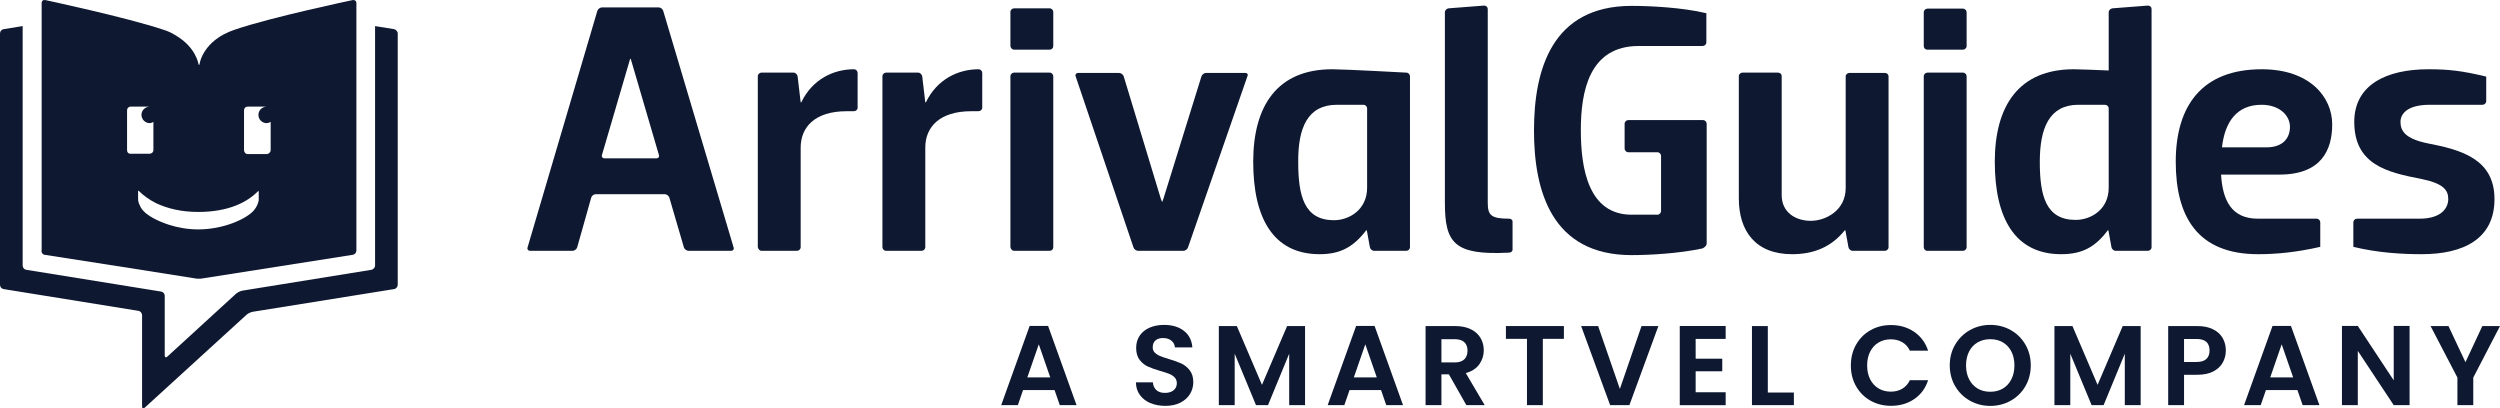 <?xml version="1.0" encoding="UTF-8"?>
<svg id="Capa_2" data-name="Capa 2" xmlns="http://www.w3.org/2000/svg" viewBox="0 0 816.5 133.39">
  <defs>
    <style>
      .cls-1 {
        fill: #0e1931;
        stroke-width: 0px;
      }
    </style>
  </defs>
  <g id="Layer_1" data-name="Layer 1">
    <g>
      <g>
        <path class="cls-1" d="M492.9,71.42c-5.9,0-7-1.1-7-5.2V2.92c0-.6-.5-1.1-1.2-1.1l-11.6.9c-.6.1-1.2.6-1.2,1.3v62.2c0,13.1,3,17.2,20.8,16.3.8,0,1.3-.4,1.3-1v-8.9c.1-.7-.4-1.2-1.1-1.2Z"/>
        <path class="cls-1" d="M406.7,23.82h-12.8c-.6,0-1.3.5-1.5,1.1l-12.4,39.9c-.2.6-.4,1.1-.4,1.1-.1,0-.3-.5-.5-1.1l-12.1-39.9c-.2-.6-.9-1.1-1.5-1.1h-13.4c-.6,0-1,.5-.8,1.1l18.9,55.9c.2.6.9,1.1,1.5,1.1h14.8c.6,0,1.3-.5,1.5-1.1l19.4-55.9c.3-.6,0-1.1-.7-1.1Z"/>
        <path class="cls-1" d="M431,83.02c6.7,0,11-2.3,15.2-7.8h.2l1,5.5c.1.6.7,1.2,1.4,1.2h10.5c.6,0,1.2-.5,1.2-1.2V24.92c0-.6-.5-1.2-1.2-1.2,0,0-20.1-1.1-24.2-1.1-18,0-25.8,12-25.8,30.2,0,18.2,6.4,30.2,21.7,30.2ZM436.6,34.22h8.7c.6,0,1.2.5,1.2,1.2v25.9c0,7.2-5.9,10.6-10.8,10.6-9.8,0-11.7-8-11.7-19-.1-11.2,3.1-18.7,12.6-18.7Z"/>
        <path class="cls-1" d="M629.4,81.92h11.7c.6,0,1.2-.5,1.2-1.2V24.92c0-.6-.5-1.2-1.2-1.2h-11.6c-.6,0-1.2.5-1.2,1.2v55.8c0,.6.5,1.2,1.1,1.2Z"/>
        <path class="cls-1" d="M585.3,83.02c7,0,12.8-2.3,17.2-7.8h.2l1,5.5h0c.1.6.7,1.2,1.4,1.2h10.5c.6,0,1.2-.5,1.2-1.2V24.92c0-.6-.5-1.1-1.2-1.1h-11.6c-.6,0-1.2.5-1.2,1.1v36.5c0,7.3-6.5,10.7-11.4,10.7s-9.5-2.7-9.5-8.4V24.82c0-.6-.5-1.1-1.2-1.1h-11.6c-.6,0-1.2.5-1.2,1.1v40c0,10.6,5.4,18.2,17.4,18.2Z"/>
        <path class="cls-1" d="M557.4,79.52v-39.1c0-.6-.5-1.2-1.2-1.2h-24.4c-.6,0-1.2.5-1.2,1.2v8.1c0,.6.5,1.2,1.2,1.2h9.5c.6,0,1.2.5,1.2,1.2v18c0,.6-.5,1.2-1.2,1.2h-8.4c-14.1,0-16.6-15-16.6-27.6s2.7-27.5,18.9-27.5h20.9c.6,0,1.2-.5,1.2-1.2V4.32c-7.9-1.9-18.5-2.4-24.4-2.4-26.1,0-31.9,20.9-31.9,40.7s5.8,40.7,31.9,40.7c5.6,0,15.4-.5,23.2-2.2.7-.4,1.3-.9,1.3-1.6Z"/>
        <path class="cls-1" d="M629.4,16.22h11.7c.6,0,1.2-.5,1.2-1.2V4.02c0-.6-.5-1.2-1.2-1.2h-11.6c-.6,0-1.2.5-1.2,1.2v11c0,.7.5,1.2,1.1,1.2Z"/>
        <path class="cls-1" d="M737.5,83.02c5.9,0,12.4-.6,20.3-2.4v-8c0-.6-.5-1.2-1.2-1.2h-19.2c-8.6,0-11.5-6-12-14.4h19.1c13.7,0,17.2-8.1,17.2-16.4,0-8.9-7.3-18-23-18-19.6,0-28.1,12-28.1,30.2s7.3,30.2,26.9,30.2ZM738.6,34.22c5.9,0,9.3,3.5,9.3,7.2,0,3.5-2.1,6.7-7.7,6.7h-14.5c.9-8.1,4.7-13.9,12.9-13.9Z"/>
        <path class="cls-1" d="M224.9,81.92h13.9c.6,0,1-.5.8-1.1L216.6,3.52c-.2-.6-.8-1.1-1.5-1.1h-18.5c-.6,0-1.3.5-1.5,1.1l-22.8,77.3c-.2.6.2,1.1.8,1.1h13.9c.6,0,1.3-.5,1.5-1.1l4.6-16.3c.2-.6.8-1.1,1.5-1.1h22.5c.6,0,1.3.5,1.5,1.1l4.8,16.4c.2.5.9,1,1.5,1ZM214.4,51.72h-17c-.6,0-1-.5-.8-1.1l9.2-31.4h.2l9.2,31.4c.2.6-.2,1.1-.8,1.1Z"/>
        <path class="cls-1" d="M331.2,81.92h11.6c.7,0,1.2-.5,1.2-1.2V24.92c0-.6-.5-1.2-1.2-1.2h-11.6c-.6,0-1.2.5-1.2,1.2v55.8c.1.6.6,1.2,1.2,1.2Z"/>
        <path class="cls-1" d="M320.8,35.22v-11.4c0-.6-.5-1.2-1.2-1.2-6.7,0-13.6,3.3-17.2,10.8h-.2l-1-8.5c-.1-.6-.7-1.2-1.3-1.2h-10.5c-.6,0-1.2.5-1.2,1.2v55.8c0,.6.5,1.2,1.2,1.2h11.6c.6,0,1.2-.5,1.2-1.2v-32.5c0-6.6,4.5-11.9,15.1-11.9h2.3c.6,0,1.2-.5,1.2-1.1Z"/>
        <path class="cls-1" d="M248.7,81.92h11.6c.6,0,1.2-.5,1.2-1.2v-32.5c0-6.6,4.5-11.9,15.1-11.9h2.3c.6,0,1.2-.5,1.2-1.1h0v-11.4c0-.6-.5-1.2-1.2-1.2-6.7,0-13.6,3.3-17.2,10.8h-.2l-1-8.5c-.1-.6-.7-1.2-1.3-1.2h-10.5c-.6,0-1.2.5-1.2,1.2v55.8c.1.6.6,1.2,1.2,1.2Z"/>
        <path class="cls-1" d="M331.2,16.22h11.6c.7,0,1.2-.5,1.2-1.2V3.92c0-.6-.5-1.2-1.2-1.2h-11.6c-.6,0-1.2.5-1.2,1.2v11.1c.1.7.6,1.2,1.2,1.2Z"/>
        <path class="cls-1" d="M814.7,65.02c0-13.1-10.9-16.1-21.8-18.2-7.4-1.5-8.9-4.1-8.9-7,0-2.5,2-5.6,9.6-5.6h17.2c.6,0,1.2-.5,1.2-1.2v-8c-7.9-1.9-12.2-2.4-18.9-2.4-13.6,0-24.2,5-24.2,17.2,0,14,10.9,16.5,21.8,18.6,7.4,1.5,8.9,3.7,8.9,6.6,0,2.7-2,6.4-9.4,6.4h-20.4c-.6,0-1.2.5-1.2,1.2v8c7.8,1.9,15.6,2.4,22.3,2.4,13.7,0,23.8-5,23.8-18Z"/>
        <path class="cls-1" d="M688.4,75.22h.2l1,5.5c.1.6.7,1.2,1.4,1.2h10.5c.6,0,1.2-.5,1.2-1.2V2.92c0-.6-.5-1.1-1.2-1.1l-11.6.9c-.6.1-1.2.6-1.2,1.3v19c-4.9-.2-9.6-.4-11.4-.4-18,0-25.8,12-25.8,30.2s6.4,30.2,21.7,30.2c6.8,0,11.1-2.3,15.2-7.8ZM677.9,71.82c-9.8,0-11.7-8-11.7-19s3.1-18.6,12.6-18.6h8.7c.6,0,1.2.5,1.2,1.2v25.9c0,7.2-5.9,10.5-10.8,10.5Z"/>
      </g>
      <g>
        <path class="cls-1" d="M128.7,9.52l-6.2-1v78.2c0,.7-.6,1.3-1.2,1.4l-42.1,6.8c-.7.1-1.6.6-2.1,1l-22.4,20.5c-.5.5-.9.3-.9-.4v-19.4c0-.7-.5-1.3-1.2-1.4l-44-7.1c-.7-.1-1.2-.7-1.2-1.4V8.52l-6.2,1c-.7.1-1.2.7-1.2,1.4v82.1c0,.7.5,1.3,1.2,1.4l44,7.1c.7.1,1.2.8,1.2,1.4v29.8c0,.7.4.9.9.4l33.2-30.3c.5-.5,1.5-.9,2.1-1l46.1-7.4c.7-.1,1.2-.8,1.2-1.4V10.92c0-.6-.6-1.3-1.2-1.4Z"/>
        <path class="cls-1" d="M14.6,83.22l27.6,4.3,21.5,3.4c.3.1.7.1,1.2.1s.9,0,1.3-.1l49-7.7c.7-.1,1.2-.7,1.2-1.4V1.02c0-.7-.5-1.1-1.2-1,0,0-26.7,5.6-38.6,9.7-10.4,3.5-11.4,11.1-11.4,11.1-.1.5-.2.4-.3.3h0c0-.1-.1-.1-.1-.3,0,0-.8-5.2-7-9-.3-.2-.6-.4-1-.6h0c-1-.6-2.1-1.1-3.4-1.5C41.5,5.72,14.8.02,14.8.02h-.5c-.2,0-.4.2-.5.3-.1.2-.2.4-.2.6v80.7c-.2.8.3,1.5,1,1.6ZM79.7,36.02c0-.7.5-1.2,1.2-1.2h6.1c-1.4.1-2.6,1.2-2.6,2.7s1.2,2.7,2.7,2.7c.4,0,.9-.2,1.3-.4v9.2c0,.7-.6,1.3-1.3,1.3h-6.2c-.7,0-1.2-.6-1.2-1.3v-13ZM64.8,69.22h0q.1-.1,0,0c9.7,0,15.9-3.1,19.5-6.8h.2v2.8c0,.9-.7,2.5-1.6,3.5-2.3,2.7-9.8,6.2-18.1,6.2h-.1c-3.4,0-6.7-.6-9.5-1.5-4-1.3-7.2-3.1-8.6-4.8-.5-.6-.9-1.3-1.2-2.1-.2-.5-.3-1-.3-1.4v-2.8h.2c1.5,1.5,3.4,2.9,5.8,4.1,3.7,1.7,8.1,2.8,13.7,2.8ZM41.5,36.02c0-.7.5-1.2,1.2-1.2h6.1c-1.4.1-2.6,1.2-2.6,2.7,0,.7.3,1.4.8,1.9s1.2.8,1.9.8c.3,0,.5-.1.8-.2.1-.1.3-.1.4-.2v9.2c0,.7-.6,1.2-1.3,1.2h-6.2c-.2,0-.4-.1-.5-.1-.4-.2-.6-.6-.6-1.1v-13h0Z"/>
      </g>
      <g>
        <path class="cls-1" d="M344.42,127.4h-10.29l-1.7,4.92h-5.44l9.29-25.86h6.03l9.29,25.86h-5.48l-1.7-4.92ZM343.01,123.25l-3.74-10.8-3.74,10.8h7.47Z"/>
        <path class="cls-1" d="M375.7,131.65c-1.44-.62-2.58-1.5-3.42-2.66-.84-1.16-1.27-2.53-1.29-4.11h5.55c.07,1.06.45,1.9,1.13,2.52.68.62,1.61.92,2.79.92s2.16-.29,2.85-.87c.69-.58,1.04-1.34,1.04-2.28,0-.76-.23-1.39-.7-1.89-.47-.49-1.05-.88-1.76-1.17-.7-.28-1.67-.6-2.9-.94-1.68-.49-3.04-.98-4.09-1.46-1.05-.48-1.95-1.21-2.7-2.18-.75-.97-1.13-2.28-1.13-3.9,0-1.53.38-2.86,1.15-4,.76-1.13,1.84-2,3.22-2.61,1.38-.6,2.96-.91,4.74-.91,2.66,0,4.83.65,6.49,1.94s2.58,3.1,2.76,5.42h-5.7c-.05-.89-.43-1.62-1.13-2.2-.7-.58-1.63-.87-2.79-.87-1.01,0-1.82.26-2.42.78-.6.52-.91,1.27-.91,2.26,0,.69.23,1.26.68,1.72.46.46,1.02.83,1.7,1.11.68.28,1.63.61,2.87.98,1.68.49,3.05.99,4.11,1.48,1.06.49,1.97,1.23,2.74,2.22.76.99,1.15,2.28,1.15,3.88,0,1.38-.36,2.66-1.07,3.85-.72,1.18-1.76,2.13-3.15,2.83-1.38.7-3.02,1.05-4.92,1.05-1.8,0-3.42-.31-4.87-.92Z"/>
        <path class="cls-1" d="M426.23,106.49v25.83h-5.18v-16.8l-6.92,16.8h-3.92l-6.96-16.8v16.8h-5.18v-25.83h5.88l8.21,19.2,8.21-19.2h5.85Z"/>
        <path class="cls-1" d="M451.05,127.4h-10.29l-1.7,4.92h-5.44l9.29-25.86h6.03l9.29,25.86h-5.48l-1.7-4.92ZM449.65,123.25l-3.74-10.8-3.74,10.8h7.47Z"/>
        <path class="cls-1" d="M478.91,132.32l-5.7-10.06h-2.44v10.06h-5.18v-25.83h9.69c2,0,3.7.35,5.11,1.05,1.41.7,2.46,1.65,3.16,2.85.7,1.2,1.05,2.53,1.05,4.01,0,1.7-.49,3.24-1.48,4.61-.99,1.37-2.45,2.31-4.4,2.83l6.18,10.47h-5.99ZM470.77,118.37h4.33c1.41,0,2.46-.34,3.15-1.02.69-.68,1.04-1.62,1.04-2.83s-.35-2.1-1.04-2.76c-.69-.65-1.74-.98-3.15-.98h-4.33v7.58Z"/>
        <path class="cls-1" d="M510.77,106.49v4.18h-6.88v21.65h-5.18v-21.65h-6.88v-4.18h18.94Z"/>
        <path class="cls-1" d="M541.63,106.49l-9.47,25.83h-6.29l-9.47-25.83h5.55l7.1,20.54,7.07-20.54h5.51Z"/>
        <path class="cls-1" d="M553.8,110.67v6.48h8.69v4.11h-8.69v6.85h9.8v4.22h-14.99v-25.86h14.99v4.22h-9.8Z"/>
        <path class="cls-1" d="M577.37,128.21h8.51v4.11h-13.69v-25.83h5.18v21.72Z"/>
        <path class="cls-1" d="M606.21,112.54c1.15-2.01,2.71-3.58,4.7-4.7,1.99-1.12,4.21-1.68,6.68-1.68,2.89,0,5.42.74,7.58,2.22,2.17,1.48,3.69,3.53,4.55,6.14h-5.96c-.59-1.23-1.42-2.16-2.5-2.77-1.07-.62-2.31-.93-3.72-.93-1.5,0-2.84.35-4.01,1.05-1.17.7-2.08,1.7-2.74,2.98-.65,1.28-.98,2.79-.98,4.51s.33,3.2.98,4.5c.65,1.29,1.57,2.29,2.74,3,1.17.7,2.51,1.05,4.01,1.05,1.41,0,2.65-.31,3.72-.94,1.07-.63,1.91-1.56,2.5-2.79h5.96c-.86,2.64-2.38,4.69-4.53,6.16-2.16,1.47-4.69,2.2-7.6,2.2-2.47,0-4.69-.56-6.68-1.68-1.99-1.12-3.55-2.68-4.7-4.68-1.15-2-1.72-4.27-1.72-6.81s.57-4.82,1.72-6.83Z"/>
        <path class="cls-1" d="M643.38,130.87c-2.02-1.13-3.63-2.71-4.81-4.72-1.18-2.01-1.78-4.29-1.78-6.83s.59-4.78,1.78-6.79c1.18-2.01,2.79-3.58,4.81-4.72,2.02-1.13,4.24-1.7,6.66-1.7s4.67.57,6.68,1.7c2.01,1.13,3.6,2.71,4.77,4.72,1.17,2.01,1.76,4.27,1.76,6.79s-.59,4.82-1.76,6.83c-1.17,2.01-2.77,3.58-4.79,4.72-2.02,1.13-4.24,1.7-6.66,1.7s-4.64-.57-6.66-1.7ZM654.14,126.9c1.18-.7,2.11-1.71,2.77-3.02.67-1.31,1-2.82,1-4.55s-.33-3.24-1-4.53-1.59-2.29-2.77-2.98c-1.18-.69-2.55-1.04-4.11-1.04s-2.93.35-4.13,1.04c-1.2.69-2.13,1.68-2.79,2.98s-1,2.81-1,4.53.33,3.24,1,4.55c.67,1.31,1.6,2.31,2.79,3.02s2.57,1.05,4.13,1.05,2.92-.35,4.11-1.05Z"/>
        <path class="cls-1" d="M699.14,106.49v25.83h-5.18v-16.8l-6.92,16.8h-3.92l-6.96-16.8v16.8h-5.18v-25.83h5.88l8.21,19.2,8.21-19.2h5.85Z"/>
        <path class="cls-1" d="M725.98,118.37c-.65,1.21-1.68,2.18-3.07,2.92-1.39.74-3.15,1.11-5.27,1.11h-4.33v9.92h-5.18v-25.83h9.51c2,0,3.7.35,5.11,1.04,1.41.69,2.46,1.64,3.16,2.85.7,1.21,1.05,2.58,1.05,4.11,0,1.38-.33,2.68-.98,3.88ZM720.6,117.24c.69-.65,1.04-1.57,1.04-2.76,0-2.52-1.41-3.77-4.22-3.77h-4.11v7.51h4.11c1.43,0,2.49-.33,3.18-.98Z"/>
        <path class="cls-1" d="M750.34,127.4h-10.29l-1.7,4.92h-5.44l9.29-25.86h6.03l9.29,25.86h-5.48l-1.7-4.92ZM748.94,123.25l-3.74-10.8-3.74,10.8h7.47Z"/>
        <path class="cls-1" d="M786.97,132.32h-5.18l-11.73-17.72v17.72h-5.18v-25.86h5.18l11.73,17.76v-17.76h5.18v25.86Z"/>
        <path class="cls-1" d="M816.5,106.49l-8.73,16.83v8.99h-5.18v-8.99l-8.77-16.83h5.85l5.55,11.8,5.51-11.8h5.77Z"/>
      </g>
    </g>
  </g>
</svg>